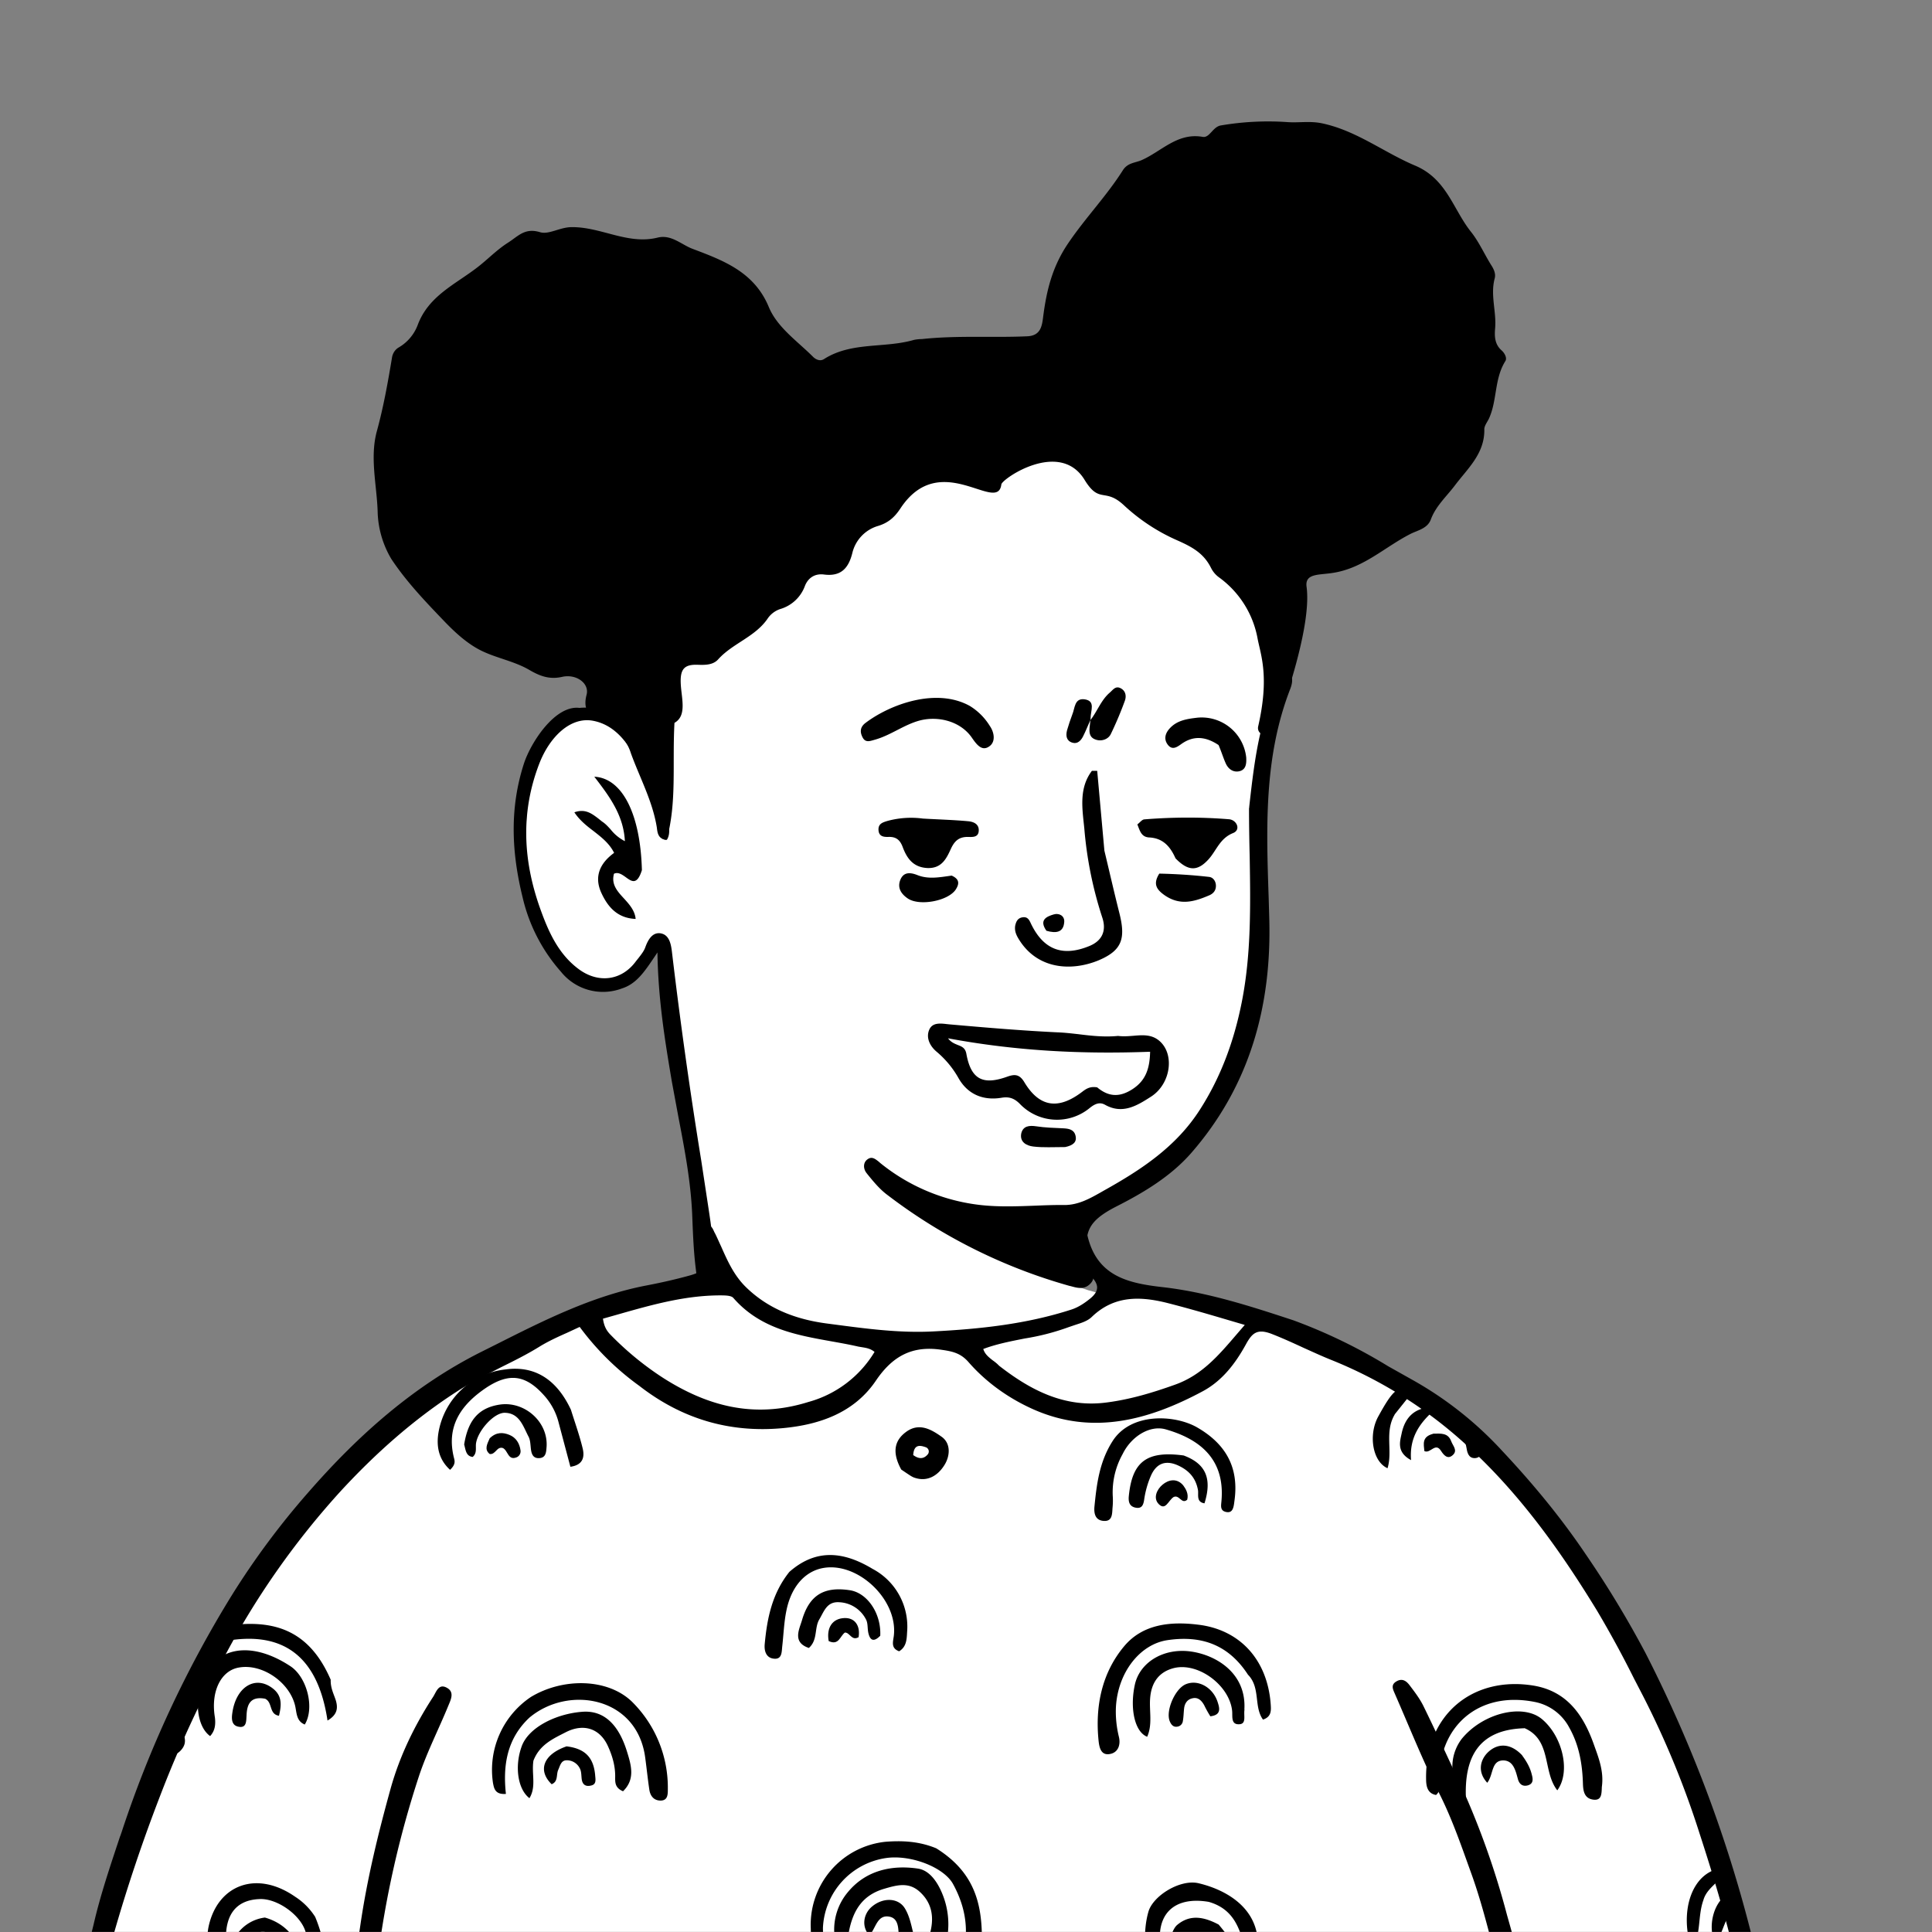 <svg xmlns="http://www.w3.org/2000/svg" viewBox="0 0 1744 1744" fill="none" shape-rendering="auto"><rect x="0" y="0" width="1744" height="1744" fill="#808080" stroke="none"/><mask id="viewboxMask"><rect width="1744" height="1744" rx="0" ry="0" x="0" y="0" fill="#fff" /></mask><g mask="url(#viewboxMask)"><g transform="translate(-174.4 -174.4) scale(1.2)"><g transform="translate(531 487)"><path d="M554 727.7c-99.2 297-363.8 388.6-503.7 19.8-19.3-50.7 31-69.5 66.2-91.9 24.1-15.3 36.8-28.5 35.3-42.2-7-64.4-36.9-243.8-36.9-243.8l-3-5.8s.7-1.6-2.2 1.2c-3 3-9.9 34.2-37 34.2-24.5 0-49.2-10.9-61-86.3C7.2 285.6 9.6 214 40 201c12.5-5.3 24-7.2 35.2-.8 11.3 6.4-13-22 112-126C268.4 6.4 396.7-3.5 448.5 8 500.3 19.5 552 44.8 574.9 98.5c27.8 65-25.9 114.3-14 262.5-2.2 53.6.8 171.2-146.6 210.6-28 7.5-19.3 48.4 22.7 58.4 67 21 117 72.3 117 97.9" fill="#fff"/><path fill-rule="evenodd" clip-rule="evenodd" d="m554 266.2.1-1.4c4.1-36.4 8.2-71.7 27.1-103.4 6.5 4.4 5.7 10 3.7 15.2-19.9 51.2-18 104.4-16.2 157.6l.4 14c2.1 66.4-14.5 126.8-58.7 177.5-15.4 17.6-35.8 29.8-56.5 40.3-21.4 11-25.9 20.1-19.2 43.6l.8 2.6c1.4 3.9 2.8 7.9-1 11.8-4.5 4.6-9.5 3.3-14.8 1.8l-.6-.1a406.4 406.4 0 0 1-137-68.3c-6-4.4-10.8-10.3-15.5-16.1l-.3-.4c-2.5-3-3-7.8.5-10.4 3.3-2.5 5.8-.5 8.7 1.8l1 .9a145.5 145.5 0 0 0 76.3 31.7c13.4 1.4 26.6.9 40 .4 7.4-.3 14.8-.6 22.3-.5 10.2 0 18.7-4.7 26.7-9.2l2.8-1.6c27.8-15.5 54.3-32.8 72.2-60.7 16.1-25 25.9-52.2 31.6-80.9 7.2-36.1 6.6-72.7 6-109.8-.3-12-.5-24.2-.5-36.4ZM50.6 190.8c21.9-1.7 34 11.2 44.3 26.3a140.4 140.4 0 0 1 22.4 61.5c.5 3.7 1 7.6-1.2 11.3-4.5.6-4.9-3-5-5.6-.5-20.7-9.7-38.7-18.9-56.1-6.6-12.5-16.2-24.6-31.4-27.6-17.2-3.5-33 12-40.8 32.2-14.5 37.6-12 74.6 1.4 111 5.8 15.9 13.1 32.1 27.8 43.2 14.8 11.3 32.7 9.3 43.6-5.7l2-2.5c2-2.6 4-5.1 5-8 2.1-5.8 5.4-11.2 11.3-10.4 6.8 1 8 8.3 8.7 14a3661 3661 0 0 0 22 156.7l5.9 38.8c2.6 17.1 5.6 41.7 3.6 52.1a28 28 0 0 0-.3 2.2c-.4 2.8-.6 5-4.2 5.5-4.9.8-7-2-7.7-6.4-2.3-17-3-23.6-4-49.6-.9-25.2-5.6-50-10.4-74.9l-5-27c-5.2-30.8-10.3-62-10.8-97l-2 3c-7.6 11.3-13.7 20.5-24.5 24a40.5 40.5 0 0 1-46.1-12.5 127.8 127.8 0 0 1-28.8-55.8c-8.4-34-9.9-67.1.9-100.6 5.2-16.1 23.7-44.7 42.2-42Zm34.6 127.5c4.4 3.2 8.4 6 12-5.4-1.1-42.2-14.7-69.2-35.8-70.3 11.2 14.6 22 28.8 23 48.5a32.3 32.3 0 0 1-10.7-8.8c-2-2.2-4-4.4-6.5-6l-3-2.4c-4.8-3.6-9.7-7.4-17.8-4.5 3.8 5.8 9 10 14.3 14 6 4.7 12 9.3 15.6 16.5-10.6 7.7-15.2 17.7-9.7 29.9 4.8 10.5 11.9 19.2 25.9 19.8-.6-6.3-4.7-10.9-8.8-15.4-5-5.4-9.7-10.6-7.5-18.6 3.2-1.5 6.2.7 9 2.7Z" fill="#000"/></g><g transform="translate(178 1057)"><path d="M1308 692 16 688.7S53.7 481.5 111.3 360C237.7 93.7 491.2 44.3 513.3 56.7c32 18 62.4 40.7 152 40.7 91.4 0 149.3-39.5 149.3-39.5s135.8 32.3 201.4 69.5c83.4 47.4 177.7 187 221 295.9 46.2 115.6 71 268.7 71 268.7Z" fill="#fff"/><g fill="#000"><path d="M728.6 692c-4.3-25.7 12-38.5 31-49.3 10.9-6.2 27.6-3.2 39 6 7.7 6 8.4 15.2 11.3 23.4 1.7 4.7 2.4 9.8 3.6 14.7 6.4 3 13.7-.6 20.2 4.4a455 455 0 0 1-49.2-.2c-1.3-7.2-2.2-13.2-8.8-15.6-6.1-2.1-10.4 2.2-14.3 6-2.9 2.7-3.1 6.7-3.3 10.6-3.2 0-6.3-.3-9.4-1-2-12.7 5.2-19 14.4-23 18.2-8 26.4 4.7 33.5 21.6 2.8-18.8-2.6-35.2-11.6-36.7-12.8-2-25.8-3.2-36.6 8a54.2 54.2 0 0 0-13.1 31h-6.7ZM1182.7 692c4.9-29.4 27.1-45.5 56.5-41.7 14.7 2 26.7 19.7 26.5 40.6a25 25 0 0 1-11.8.3c-3.2-25.6-11.3-32.4-33.8-28.7-14 2.3-26.6 16.8-25.8 29.5h-11.6ZM477.6 692a53 53 0 0 1 24.2-34.7c27.4-16.8 50-8.6 59 22.3 1 3.6 2.5 7.1 4.1 11.6-5.2.8-10.6.8-15.9 0 .6-15.7-5.5-27.3-16.1-28.7-19.8-2.7-39.5 5.7-43.6 29.5h-11.7ZM107.4 692c-4.3-17.2-27.2-35.2-45.3-35-17.4.4-30.5 13-34.2 34-2.1 1-4 1-6.9 1 .4-23 9.3-37.2 25.2-41.8 24.3-7 46.6.9 62 22 5.5 7.3 8.1 17.8 20.4 19-6.3.8-13.2.8-21.2.8Z"/><path d="M498 692c12.7-17.4 23.2-21.3 35.8-15.2 6.1 3 7.4 8.8 11 14.3-15 .9-30.3.9-46.8.9ZM1203.1 692c15.3-23.6 31.4-24 46.6-.8-14.9.8-30.1.8-46.6.8ZM38.8 692c4.6-15.7 17.4-19.8 32-20.2 12.6-.2 21.4 5.9 25.4 19.2-2 1-3.9 1-7.3.3-17.6-15-32.3-14.6-41 .7h-9ZM671.6 478.7c35.7 22.3 35.5 53.2 33.8 86.4-.1 3.3-1.5 5.9-5 6.3-3.4.3-5.7-1.6-7.1-4.4-2-4-1.5-8.2-.7-12.5 3.5-17.5 0-33.8-8.5-49.2-7.2-12.6-32.2-22.1-50.7-19.2a55.6 55.6 0 0 0-47 52c-.2 3.5 1.3 8.9-4.4 8.8-5.3 0-4.6-5.1-4.8-8.8a62.8 62.8 0 0 1 56.2-64.3c12.7-1 25.3-.4 38.2 4.9ZM906.3 348.4c-14.8-23-35.3-30-60.6-26.3-20.7 3-37.3 24-38.9 50-.4 7.6.4 15.3 2.2 22.7 1.5 6.1-.6 12-6.9 13-6.8 1.2-7.9-5.4-8.4-10.3-2.6-26 2.6-50.8 19.2-70.7 14-16.8 35-18.9 55.8-16.3 31 3.7 52 26 54.5 59.7.3 4.6.8 9.5-5.8 11.7-7-9.8-1.8-23.7-11-33.5ZM365.6 380.4c-17.1 16-20 36.2-17.7 57.4-8.2.6-8.9-4.2-9.7-8.1a66 66 0 0 1 28.6-64.9c24.2-14.5 57.4-14 75.7 3.4a90.8 90.8 0 0 1 27.2 66.4c0 3.9-.2 8.2-5.5 8.2-5 0-7.7-3.5-8.4-8.1-1.2-8-2-16-3.1-24.1-6-46-57.7-54.8-87.1-30.2ZM1172.3 432.6c-.2 5.5-.2 10.3-6.5 9.5-6.5-.9-7.5-6.2-7.7-11.5-.4-15-2.8-29.4-10.3-42.7a37.5 37.5 0 0 0-25.5-19.2c-43.7-8.9-73 19.5-72.1 58.6 0 3.7 1.4 7.7-2.6 11.3-6.9-1.2-7.5-7.4-7.5-12.3-.6-48.8 35.7-77.3 80.7-70 25.6 4.2 37.8 22.6 45.5 44.3 3.4 9.6 7.7 20 6 32ZM561.1 270.8c20.9-18.4 42-14.7 62.6-2.3a49.1 49.1 0 0 1 26 47.5c-.3 5.4-.4 11.1-6 14.5-6.3-2.3-4.6-7-4-11.6 3.4-28.6-30.3-58.8-57.3-50-13.2 4.5-20.7 17-23.5 31-1.8 8.7-2.1 17.7-3.1 26.6-.5 4.1 0 9.9-5.8 9.6-6-.3-8-5.3-7.4-11.2 1.8-19.2 5.5-37.8 18.5-54.1ZM204.3 530c4.2 10 7 20.7 8 31.6.5 5 1 9.3-6 11.1-3.1-11-6-21.5-9.3-31.8-4.2-12.7-21.6-24.6-34.3-24-17.3.6-25.9 11.2-25.4 30.8.2 10.4 5.2 20.7.5 31.7-6 .4-11.2-1.4-11.8-7.1-1.2-11.8-4.3-23.4-1.6-35.4 7-30.7 36-41.9 64.9-21.8a49.7 49.7 0 0 1 15 15ZM895.9 217.6c-.6 5-1.3 9.4-6.7 8-4.4-1.2-3.2-5.2-3-8.6 2.7-32.5-18.2-46.6-41.8-53.4-12-3.5-26.1 5.2-32.6 18.6a58.9 58.9 0 0 0-7.4 31.7c.2 3 .1 6-.2 9-.3 4.7-.2 10.2-7 9.5-6-.6-7-5.6-6.6-10.5 1.7-17.2 3.7-33.8 13.6-49.4 13.8-21.8 46.8-20 63.5-10.5 20.9 12 32 29.4 28.2 55.6ZM396.8 148.8c3.2 10.2 6.5 19.4 8.8 28.9 1.7 6.8.2 12.7-9.2 14l-8.8-33.1a48 48 0 0 0-9.7-19.1c-14.3-16.8-27-19.2-45.2-7-18.4 12.5-30 28.7-23.8 52.8.7 2.6.9 5-3 8.7-8.4-7.6-10.4-17.3-8.8-27.6a57.4 57.4 0 0 1 50.4-47.9c21.4-3 38.3 6.8 49.3 30.3ZM876.6 519c-26.6-4.5-40.6 9.8-35.9 36 1 5.9 2.5 11.6 2.2 17.6-.2 3.6-.8 7.4-5.3 7.2a7 7 0 0 1-6.8-6.5c-1.8-15.6-4-31.2.4-46.8 3.4-12.1 24-24.8 37.8-21.5 21 5 45.3 18.8 44.6 47.5-.2 6.6 6.5 14-3 21-9.8-19.2-6.5-46.6-34-54.5ZM357 664.1c-4-30.4-35.2-50.7-61-40.6-14.4 5.7-22 23.3-18.4 43 .8 4.5 3.5 8.9-1.3 14.6-14.2-11.2-8.5-26.6-7.8-39.4.7-16.4 17-30 34.6-32.2 24-3 51.3 12.5 59.7 34.1 5.4 13.8 5 31-1 35.3-4.9-3.4-4.2-8.8-4.8-14.8ZM991.9 628.3c-12 12.8-16.2 26.5-9.1 42.5 1.4 3.2 3 6.9-1.4 8.6-4.5 1.7-5.5-2-7-5.3-8.6-20-2.2-47.4 13.5-57.8 19.6-12.8 48.6-7.2 67.3 10.9 13 12.6 11.8 29.2 15.8 44.4a6 6 0 0 1-5.3 7.4c-3.8.4-4.7-3.2-5.3-6-.8-3.7-.8-7.6-1.1-11.4a44.2 44.2 0 0 0-67.4-33.3Z"/><path d="M605.3 545.1c-1.4 3.2-1.9 6.2-5.2 6-3.6-.4-4.6-3.3-5-6.4a43.8 43.8 0 0 1 10.1-33.1C618.6 495.4 638 491 658 494c9 1.4 14.8 10.8 18 18.5a60 60 0 0 1 2 41.2c-.8 2.5-1.4 5-4.6 5.1-3.1.1-4-2.3-5.3-4.6-2.4-4.4-1.8-8.6-.7-13.4 2.5-10.9.8-21-7.9-29.1-8.5-8-17.6-5.3-27.2-2.5-17.5 5.2-24.3 18.1-27 35.8ZM368.6 412.8c-1.5 10 2.3 19.5-3 28.2-8.8-6.7-11.2-23.8-6-38.5 4.8-14.4 25.6-25 45.9-26.5 16.6-1.2 27.4 10.2 33.5 30 3.2 10.3 6.3 20.8-3 29.8-6.5-2.7-5.9-7.3-5.9-11.4 0-8-2.2-15.3-5.3-22.2-6-13.6-18.2-17.6-31.5-11-9.7 5-20 9.4-24.7 21.6ZM1114 388.4c-34 1-45.5 21.3-43.9 53.5a34.6 34.6 0 0 1-3.2-45.5c15.7-19.3 45.8-26.8 60.2-15 15.6 12.9 22 39.7 11.7 53.7-11.2-14.2-4-37.8-24.7-46.8ZM903.5 374.3c-.8 4.9 1.8 11.2-4.5 11.1-5.8 0-4.4-6.1-4.8-10.1-2-19.1-25.3-36.6-43.7-32.2-11.6 2.9-17.2 11.2-18 23-.7 9.6 1.9 19.4-2.2 28.7-9.3-3.6-13.2-21-9.3-39.1 3.6-16.7 21.4-28 42.4-25 19.3 2.8 41.6 16.6 40 43.6ZM129 380.3c.7 5.9-.2 10.3-3.6 14-11.7-8.4-12.4-34.2-1.4-50.3 12.3-18.2 36.5-19 61.9-2.2 12.4 8.3 18.3 31.3 10.7 43.8-6.7-2.7-6-9.4-7.4-14.7-4.5-17.4-24.7-31.2-42-28.2-13.6 2.2-21.5 18-18.2 37.6Z"/><path d="M216.1 352c-.2 6.2 2.4 10.8 3.9 15.6 1.6 5.6 1.2 10.6-6.3 15-7-46.8-32-68.7-79-59.4-.6-9.3 4.3-12.2 9.6-12.7 31.1-3.1 56.2 5.3 71.8 41.4ZM884 536c13.3 15.8 14.8 21.7 9 33.5-7.2-5.3-7.9-14.7-13.6-20.9-4.8-5.3-9.6-8.3-16.4-5.9-6.4 2.4-4.8 8.2-4.4 13.2l1.2 13.9c.4 3.7 2 8.3-3.3 9.4-4.7 1-7.8-2.3-9.5-6.6-3.6-8.5-.3-31 5.8-36.2 9.7-8.2 20.2-6.2 31.3-.3ZM296.5 666.4c-2.4 2.1-3 6.3-7.1 6.6-6.8-10.9-5.3-23.4 3.6-31.6a34.9 34.9 0 0 1 43.1-2.6c7.4 5.4 12.4 27 8.3 35-1.3 2.2-2.5 4.6-5.7 3.9-2.8-.6-4.2-2.7-4.5-5.5-.2-3.3-.2-6.8-.3-10.2-.7-12.7-9.1-20.7-21-20-12.6.6-18.1 8-16.7 23.6l.3.8ZM629.5 318.8c-5.2 5.3-7.8 3.2-9-2.3-.7-3.3-.2-7-1.7-9.9a23.8 23.8 0 0 0-20.2-13c-9.3-.6-11.3 6.8-15 13-3.8 6.6-1 15.4-7.8 21.4-12.6-4.2-7.2-14-5.2-20.8 5.6-19.2 16.8-25.6 36.2-22.6 13 2.1 23.5 17.4 22.7 34.2ZM166.6 530.8c20 5.6 31.2 24.2 22.7 39.2-3.3-9-9-15.4-13.7-22.4-4.4-6.4-10.6-7.3-16.8-4.7-6 2.4-6.3 8.5-5.4 14.2.7 4.2 1.9 8.3 2.7 12.4.8 3.7 2.6 8.5-2.8 9.4-4.7.9-8.8-1.3-11-6.5a30.3 30.3 0 0 1 24.3-41.6ZM316.5 174.9c2.7-16.6 9.6-27.5 27-30 18.4-2.6 36.2 12.9 35 31.7-.3 4-.4 8.3-5.5 8.6-5 .3-6-3.6-6.4-7.8-.3-2.9-.4-6.1-1.8-8.6-4-7.7-6.8-17.5-17.7-17.7-8-.2-19.9 13-21.6 22.5-.7 3.5 1 7.7-2.6 10.7-5-.6-5.2-4.9-6.4-9.4ZM1029.6 645.7c-26.6-11.3-31.4 7.2-35.7 26.8-5.2-11.7-4.7-22 2-30.7 6.2-8.2 26.4-11.7 36.6-7.5 10.5 4.3 16 12.4 15.4 23.8-.4 6.6 4.2 18.4-3.8 18.8-9.8.6-4.1-11.1-5.2-17.3-1-6-3.8-10.2-9.3-14ZM857.7 183.2c16.8 6.2 21.5 17.5 15.7 36-6.4-1-4.3-6.5-4.9-10-1.7-9.3-7-14.9-15.2-18.6-9.7-4.3-16.5-1-20.4 8.3-2.3 5.4-3.9 11.1-4.8 17-.6 4.6-1.8 7.6-6.8 6.5-4.4-1-5.3-4.4-4.8-8.9 2.6-25.7 13.5-34 41.2-30.3ZM1016.5 152.4c-7.8 13.1-1.4 27.4-5.4 40.4-11.3-5-14.5-25-7.1-38.7 11.7-21.4 15.7-24.4 25.4-18l-13 16.3ZM643.4 546.3c-.2-7 0-14.6-6.7-16.1-9.7-2.1-10.5 9-15.4 14-6-6.4-4.7-16.4 2.4-22 8.3-6.7 19.7-6.3 24.5 2 3.4 5.7 4.7 12.6 6.3 19.1.7 2.8.4 6.3-3 7.7-3.7 1.5-6.5.4-8-4.7ZM877.8 379.4a82.1 82.1 0 0 1-4.6-8.3c-2-3.6-4.7-6.3-9-5.2-3.6.8-5.6 3.6-6.1 7.3-.4 3.3-.4 6.7-1 10a4.8 4.8 0 0 1-4.2 4c-3 .5-4.6-1.6-5.6-4-3.3-7.8 3.9-24.5 12-27.9 9-3.8 20 2 23.8 12.8 1.6 4.8 3.4 10.3-5.3 11.3ZM393.4 402c14.4 1.7 20.7 8.7 21.7 22.5.3 3.1.7 6.2-3.2 7-4 1-6.5-.7-7-5-.3-2.5-.2-5.3-1.2-7.5-1.8-4-5.8-6.6-10.1-6.5-4.2 0-4.9 4-6.3 7.1-1.7 3.6.1 8.9-5 10.9-10.6-10.3-6.4-22.3 11-28.4ZM1248.8 517.4c-4.6 12.5-1.5 25.9-8.8 37.7-10-29.2.2-61 25.8-61.8-2.5 10.2-13.8 13.7-17 24ZM1112.4 408.9c3.6 4.9 6 9.3 7.2 14.3 1 3.6 1.3 7-3.1 8.2-4 1-6.4-1.1-7.4-5-1.7-6.2-3.4-13.7-10.9-13.8-9.3 0-7.3 10.8-12.1 16.8-7.5-8.1-5.3-17 .2-22.6 7.7-7.6 17.5-7.2 26.1 2ZM166.8 366.2c-10.8-2-13.7 3.8-14 12.6-.3 4 .2 9.8-6.2 8.4-5-1-5.2-5.7-4.5-10.3 2.7-19.5 17.1-28.5 30.1-18.7 7.4 5.5 7 12.5 5 20.8-7.7-1.2-4.6-10-10.4-12.8ZM1045.8 147c.8.9 1.2 1.5 1 1.6-11 9.6-19.4 20.6-18 38.1-11-5.9-8.4-13.9-7.1-20 2.5-12.2 10-20 24-19.7ZM1261.2 544.3c-.8 3-1 5.2-3.8 5.4-5.5-11.7-1.3-29.4 8.5-35.8 2.7-1.8 5.5-2 7.8.9 2.2 2.7 2 5.6-.5 7.9-6.5 5.4-8.4 13.4-12 21.6Z"/><path d="M869.2 571c-10.7 0-8.3-7-7-12.4 1.4-5.2 5.2-9.7 11.1-8 8.4 2.2 10.5 8.7 9.1 16.5-3.5 4.7-9.6-2-13.2 4ZM296.4 666.5c10.5-13.2 19.8-14.2 26.5-2.5 2.4 4.3 4.2 9.6-.7 12.5-5.8 3.6-8-1.4-9.5-6.3-.4-1-1.5-2-2.1-2.8-4.5-2.3-8.6 5.4-13.5-.4-.6-.6-.6-.5-.7-.5ZM160 555c4.5-5.8 9.5-5.7 13.9-2.5 5 3.6 5 9.2 3.4 14.8-19.4 3.2-19.4 3.2-17.2-12.2ZM1005.4 659.5c7.2-4.8 13.6-5.7 18.3 1.7 3.1 5 7.6 10.9.2 16-6.2-1-5.4-7.9-10.6-10.4l-9.5 2.6c-4-4-1.2-6.6 1.6-9.9ZM335.8 170.2c5-4.8 10-4.4 14.7-2.5 5 2 7.7 6.4 8.4 11.7.3 2.2-.9 4.4-3 5.2-6.5 2.6-6.4-5.2-10.3-7-4.6-1.4-5.4 5.1-9.9 4.5-4.2-3.4-2-7.3.1-12ZM850.1 214.5c-4 2.7-6 10.5-11.2 5.2-4.3-4.5-1.3-11 2.9-14.5 4.7-4 11-5 15.6.5 2 2.7 4.2 6.4 3 10.8-4.3 3.7-5.9-4.2-10.3-2ZM590.7 322.8c-1.8-10.3 3-17 11.9-17.3 8-.3 12 6 10.6 14.4-5.3 3-6.5-3.6-10.3-3.5-3.7 2.7-4.6 10-12.2 6.4ZM1045.4 166.8c6-.1 11.2-.7 13.6 5.7 1.2 3.4 5 6.8 1.3 10.3-4 3.8-7 0-9-3.1-4.3-6.7-7.9 2.4-12.5.2-.5-5.3-2-10.8 6.6-13ZM1082.8 176c0 5.2-1.6 9-6 9.2-4.9.1-5.8-4.4-6.4-8.2-.6-4-3.4-7.8-1.9-13.2 6.8 1.5 11.1 5.4 14.3 12.2ZM95.9 393.3c1.8-3.3 2.6-6.4 6.9-7 2.3 6.2 6.7 12.2.5 18.8-2 2.1-4.8 4.1-7.6 1.8-4.7-4-1-8.4.2-13.6ZM1269 537.6c9.3-7.8 10.2-7.2 14 9.3-4.6-1.5-8.7-.3-12.2 1.2-4-3-3-6.4-1.8-10.5Z"/></g><path fill-rule="evenodd" clip-rule="evenodd" d="M1301.7 692c-6.3-26-11.8-51.9-17.4-77.9l-8.4-39c-8-36.6-18.6-72.3-30.1-107.6a677 677 0 0 0-42.2-102.8l-7.1-13.7a804.1 804.1 0 0 0-27.6-50.7c-27.6-45.3-58.4-88.3-97.4-124a336.4 336.4 0 0 0-102.8-65c-7-2.8-13.9-6-20.8-9.1-8-3.7-15.9-7.3-24.1-10.5-10.6-4-14.4-.7-18.9 7.3-8 14.7-18 28-33 36-40.4 21.6-82.6 33.2-127 13.6-18.3-8.1-35.3-20-48.8-35.4-6-7-12.2-8.3-20.5-9.5-22-3.3-36.8 4.7-49.3 23.1C610 151 584 160 556.6 162.6c-39.9 3.8-76-6.6-108.4-31.8a203.6 203.6 0 0 1-44.8-44.3l-9.7 4.5c-7 3.1-13.7 6.2-20 10-9.6 6-19.7 11-29.8 16-11.6 6-23.2 11.7-34.1 18.9-32 20.8-60 45.8-85.8 73.7a604 604 0 0 0-86.7 122.8 867.4 867.4 0 0 0-50 108.1 1213.2 1213.2 0 0 0-34.2 102 560 560 0 0 0-20.3 102.2c-.6 6.8-2.1 13.6-3.7 20.4-1.9 8.3-3.8 16.8-4.1 25.8-5.5 1-10.7 1-17 1 4.6-32.9 9.8-66 16-98.8 2.4-12 5.4-23.7 8.4-35.4l5.3-21.5c5.2-22.6 12.7-44.6 20-66.6l.1-.1.9-2.6a835.3 835.3 0 0 1 83.3-179c17-27.2 36.2-53 57.3-77 37.5-43 79.4-80.3 130.6-105.9l10.8-5.4c36.1-18.2 72.3-36.4 112.5-44.2 11-2.1 22.2-4.6 33-7.6 12.8-3.5 15.2-9.1 10.4-21.1l-1-2.2c-.7-1.6-1.5-3.3-1.7-5v-.4c-.6-3.6-1.3-7.8 3.8-8.9 4.3-1 5.5 1.6 7 5l.6 1.1c1.6 3.2 3 6.5 4.5 9.7 4.8 10.8 9.6 21.7 18.7 30.6 17 16.6 38 24.2 59.9 27.2l5.3.7c25 3.3 50 6.7 75.4 5.4 35.4-1.8 70.4-5.5 104.3-16.5 5.2-1.7 9.8-4.8 14.1-8.3 7-5.8 6.5-10.6.5-16.8-9-9.2-11-20.6-10.4-32.6 4-1.5 7.1-.5 7.7 1.8 7 30.4 29.7 36 56 39 34 3.8 66.4 14.3 98.9 25a399.8 399.8 0 0 1 71.4 34.6l18.7 10.5a271.8 271.8 0 0 1 67.1 53.2c22.8 24.3 44.1 50 62.7 77.6a762 762 0 0 1 45.1 74.5 1005 1005 0 0 1 86.8 242c5.7 25.4 10 51.3 14.3 77.5 2.2 13.2 4.3 26.4 6.7 39.7-3.2.9-6.7.9-11.3.9ZM575.3 143a84 84 0 0 0 49.9-37.7c-2.9-2.4-6-3-9.2-3.5l-3-.5c-6.5-1.5-13.2-2.7-19.9-3.9-27-4.8-54.1-9.7-74.2-32.8-1.4-1.5-4.7-1.7-7.1-1.8-27.6-.5-53.6 6.9-79.6 14.3l-11.3 3.2c.8 5.6 2.6 9 5.8 12.2 12 12.3 25.3 23.2 39.7 32.5 33 21 68.2 30.7 108.9 18Zm224.8.3c-31.6 4.3-57.3-9-81.2-27.6-1.6-1.7-3.3-3-5-4.2-3-2.4-5.7-4.5-6.9-8.4 10.1-3.8 20.7-5.8 31.2-7.9a178 178 0 0 0 33.2-8.6l5.3-1.8c4.4-1.4 8.8-2.8 11.9-5.8 16.8-16.2 36.3-15.6 56.5-10.6 13 3.3 26 7 39.6 11l19 5.6-5.6 6.5c-14.2 16.6-26.7 31.3-47 38.5-16.8 6-33.4 11-51 13.3Z" fill="#000"/><path d="M1119.6 692c-9.1-36.9-12.1-74.7-22-111.2-7.7-28.1-13.9-56.8-23.8-84-7-19.4-13.7-39-23-57.8-12.7-25-23.1-51.2-34.4-77-1.3-3-2.9-6.3 1.3-8.8 4.3-2.6 7.4-.5 9.8 2.6 3.8 5 7.8 10.2 10.6 15.9 10 20.4 19.4 41.1 29.1 61.6A612.7 612.7 0 0 1 1101 529c9 31.6 17.5 63.6 21.5 96.6 2.6 21.4 7 42.7 8.6 65.4-3.3 1-6.8 1-11.4 1ZM221.2 692c-.6-3 .4-5.8.4-8.7 0-49.6 9.7-98 16.8-146.7 5.1-35 13.4-69 22.8-102.9 6.8-24.4 18-47.5 32-69 2.3-3.6 4-10 10-6.9 6.3 3.2 3.3 9 1.4 13.6-7.2 17.6-16 34.7-22 52.7a740.8 740.8 0 0 0-31.3 138.7c-1 8.5-2.8 16.8-5 25-7.5 28.5-3.8 58.4-11 87-1.2 4.7.2 10.1.2 16.2-4.5 1-8.9 1-14.3 1Z" fill="#000"/><path fill-rule="evenodd" clip-rule="evenodd" d="M648.9 165.5c-9 6.6-10.5 15.7-3.6 28.3l4 2.7c2.3 1.5 4.3 3 6.5 3.6 9.5 3 17-2 21.6-9.1 4.7-7 5.5-16.9-1.9-22-7.3-5.1-16.6-10.9-26.6-3.5Zm5.4 17.4Zm0 0c3.8 2.8 7.6 3.4 10.9-.5a3.4 3.4 0 0 0-1.2-5.3c-4.4-1.6-9.2-2.6-9.7 5.8Z" fill="#000"/></g><g transform="translate(266 207)"><path d="M572.8 193.4c27-2.9 53.2-.9 79.4-2.1 10.2-.5 11-8 11.9-15.1 2.6-20 7-37.9 19.4-55.8 12.8-18.7 28.5-35 40.5-54 3.6-5.7 9.3-5.5 14.1-7.6 15-6.6 27-20.9 46-17.5 5.2.9 7.5-7.6 13.6-8.6a211 211 0 0 1 50.3-2.5c8.4.6 16.8-1 25.8.9 26 5.5 46.4 21.8 69.8 31.7 24 10 28.7 32.8 42.1 49.7 6.2 7.7 10.3 17.2 15.6 25.6 2 3.1 3.3 6.5 2.4 9.7-3.4 12.7 1.5 25.2.3 37.8-.5 6-.2 11.9 5 16.4 2.2 2 4.2 5.7 2.7 8-8.4 13.4-6 29.6-12.4 43.4-1.3 2.6-3.5 5.4-3.4 8 .3 18.3-12.7 29.5-22.3 42.3-6.3 8.3-14.3 15.4-18 25.6-2.6 6.7-10 8-15.3 10.7-19.4 9.9-35.4 25.8-58.4 29.3-10.6 1.7-21.1.2-19.7 10.5 4.6 34.1-24.5 108.6-24.5 108.7-3.5 5.8-13.4 2.8-11.9-3.8 8.5-37.2 2-53.4-.4-65.7a72.9 72.9 0 0 0-29-46.3 19.5 19.5 0 0 1-6-7c-5.4-10.9-13.7-15.7-25.5-20.9-14.6-6.4-28-15.2-39.7-26-14.9-14.2-18.6-.9-30-19.5-18.7-30.6-62-.8-62.6 3.4-2.8 22.7-46-27.4-76 18.2-4.5 6.8-9.4 11-17.5 13.3a28 28 0 0 0-18.6 20.1c-3 12.2-9.2 17.8-21.4 16.2-7.3-.9-12 3-14.2 8.4a28.2 28.2 0 0 1-18.7 17.6 18.5 18.5 0 0 0-9.1 6.7c-9.4 14.2-26.5 18.9-37.5 31.1-3.9 4.4-10 4.3-15.6 4.1-9.8-.3-13 3.2-12.6 13.7.4 11.2 5 24.5-4.7 30-1.7 31.2 1.9 59.8-5.9 88-6.8-.5-6.9-6-7.4-9.5-3.2-19.7-12.8-37.2-19.5-55.7a35.5 35.5 0 0 0-19.8-22c-9.6-3.9-17-9-13.5-22 2.2-8.5-7.7-15.8-18.4-13.4-9.7 2.2-17-.7-25-5.4-11.3-6.5-24.5-8.7-36-14.4-10.5-5.2-19.9-13.9-28.2-22.6-14-14.6-28.2-29.5-39.3-46.3a73.2 73.2 0 0 1-10.3-36.1c-.7-20-6-40.5-.5-60.3 5-18.3 8.3-36.9 11.4-55.6.6-2.9 2.3-5.5 4.8-7a33 33 0 0 0 14.6-17.4c8.2-21.5 28-30.1 44.4-42.7 7.9-6 14.6-13.2 23.2-18.7 7.9-5 12.7-11.5 24.3-8 6.6 2 14.7-3.7 23.6-3.8 22.2-.3 42.3 13.4 64.7 7.9 10.3-2.6 17.8 5.1 26.1 8.3 23.2 8.8 46.7 17.3 57.7 44 6.4 15.3 21.4 25.5 33.2 37.3 2.3 2.3 5.5 3.5 8.2 1.8 20.8-13.3 45.5-8 67.8-14.5 2-.4 3.9-.6 5.9-.6Z" fill="#000"/></g><g transform="translate(791 871)"><path d="M155.6 137.2c-8.8 0-16.5.5-24-.4-5.1-.6-10.4-3.4-9-10 1.4-5.5 6-6 11.3-5.2 6.6 1 13.4 1.2 20.2 1.5 4 .2 8 .8 9.2 5.2 1.5 5.3-2 7.7-7.7 8.9Z" fill="#000"/><path d="M179.7 92.3c8.6 7.2 17 7.6 26.6 1.3 10-6.6 12.9-15.7 13.3-28A685.6 685.6 0 0 1 67.5 55.3c5 6.8 12.4 3.6 13.8 11.8 3.5 19.1 12.4 23.6 30.6 17.1 5.6-2 9.2-2 12.7 3.8 11 18.5 24.8 21.2 42.1 8.8 3.5-2.4 6.4-5.7 13-4.6Z" fill="#fff"/><path fill-rule="evenodd" clip-rule="evenodd" d="M206.9 53.5c-3.8.3-7.6.6-11.5.1-10.4 1-20.2-.1-29.8-1.3-5.3-.6-10.6-1.2-15.9-1.4-27-1.3-54.1-3.6-81.2-6l-1.9-.2c-5.2-.6-10.5-1.1-13 3.7-3 6.1 0 12.6 5.2 17a72 72 0 0 1 16.6 20c7 12.3 18.7 17 32.4 14.7 6-1 9.7.7 13.5 4.4a38.7 38.7 0 0 0 52.9 3.2c3.8-3 7.3-4.6 11.4-2.3 13.2 7.4 24.1.6 34.4-6 15.1-9.5 18.3-32.3 6.2-42.3-5.7-4.7-12.3-4.2-19.3-3.6Zm-.6 40.1c-9.7 6.3-18 5.9-26.6-1.3-5.6-1-8.6 1.3-11.5 3.5l-1.5 1.1c-17.3 12.4-31 9.7-42-8.8-3.6-5.8-7.2-5.8-12.8-3.8-18.2 6.5-27.1 2-30.6-17.1-.8-4.6-3.4-5.6-6.5-6.8-2.4-1-5.1-2-7.3-5 51.6 9.6 101.2 12 152 10.1-.3 12.4-3.1 21.5-13.2 28.1Z" fill="#000"/></g><g transform="translate(653 805)"></g><g transform="translate(901 668)"><g fill="#000"><path d="M75.1 117.2c3.9 16.3 7.4 31.6 11.2 46.7 5 19.6 2.1 28.4-15.7 35.9-20 8.2-45.5 7-59.6-15.5-2.2-3.5-3.6-6.6-3-10.6.7-3.2 1.9-5.7 5.4-6.3 3.7-.6 5 1.5 6.4 4.6 9.4 19.7 23.7 25.2 43.7 17.1 10.1-4 13.3-11.8 10-21.6a292 292 0 0 1-13.5-67c-1.5-14.8-4.2-30.2 5.7-43.3h4l5.4 60Z"/><path d="M31.5 177.5c-5.7-8.1 0-10.7 5.5-12.3 4-1.2 8.2 1 7.9 5.6-.5 8-6.1 8.8-13.4 6.7Z"/></g></g><g transform="translate(610 680)"><path d="M407.4 122.5c13 .3 25.4 1.1 37.6 2.5 3 .4 5 3.3 5 6.7 0 3.3-1.7 5.6-4.7 7-11.2 4.8-22 8.2-33.7.2-6.5-4.5-9-8.7-4.2-16.4ZM251.2 124c6.4 2.8 5.6 6.6 3 10.6-5.9 8.6-27.3 12.5-36 6.6-5-3.4-8-8-5.6-14 2.5-6.2 7.7-5.6 12.8-3.6 8.3 3.3 16.5 1.7 25.8.4ZM419.6 111c-4.2-9.5-9.9-15.2-19.8-15.7-6-.3-7-5.1-8.9-9.8 2-1.5 3.5-3.7 5.3-3.8 21.1-1.7 42.4-1.8 63.5-.1 6 .4 9.3 8 3.2 10.4-10 4-12.5 13.2-18.5 19.8-8.2 9-15.2 9.1-24.8-.8ZM229.6 81.1c12.2.7 23.1 1 34 2 3.6.3 8 1.8 8 6.7 0 5.6-4.6 5.2-8.3 5.1-6.3 0-9.7 2.7-12.5 8.6-3.4 7.4-6.9 15.3-18 14.8-10.5-.6-15.1-7.2-18.2-15.2-2-5.7-4.9-8.4-10.9-8.2-3.4.1-7.1-.2-7.5-4.9-.4-5 3-6 7-7.2a67.7 67.7 0 0 1 26.4-1.7Z" fill="#000"/></g><g transform="translate(610 680)"></g><g transform="translate(774 657)"><g fill="#000"><path d="M102.1 42.8c-8.7-12.1-25.2-16-38.8-12.5-12 3.2-21.7 11-33.6 14.4-4 1.1-7.5 2.7-9.7-2.1-1.9-3.9-1.5-7.4 2.2-10.3C41 18 75.8 5.4 100.9 19.4a45.7 45.7 0 0 1 15 15c3.3 4.7 4.5 11.6 0 15.1-5.9 4.6-10-1.2-13.8-6.7ZM288 48.8c-9.7-6.5-18.9-7.3-28-.8-3.2 2.3-6.7 4.8-10 .8-3.3-4.1-2.4-8.6 1.3-12.6 5.6-6.1 13.2-7.1 20.8-8a33.7 33.7 0 0 1 36.7 30c.2 4.3 0 9.1-5.2 10.3-4.7 1-8.3-1.7-10.2-5.9-1.9-4.2-3.2-8.7-5.4-13.8ZM191.6 30c5.2-6.6 8-15 14.5-20.6 2.5-2.1 4.4-5.5 8.5-3.2 3.7 2.1 4 5.9 3 9-3.1 8.6-6.7 17.1-10.7 25.4-2 4-7 5.5-11 4.2-6.6-2-5-7.9-4.4-13.9v-1Z"/><path d="M191.7 29.8c-2 4.2-3.6 8.5-5.7 12.6-1.6 3.1-4.2 5.8-8 4.6-4.6-1.4-5-5.3-4-9.3 1.2-4.1 2.5-8 4-12 2-4.7 1.5-12.4 9.3-11.3 8.4 1.3 4.4 8.4 4.4 14.4v1Z"/></g></g><g transform="translate(0 559)"></g></g></g></svg>